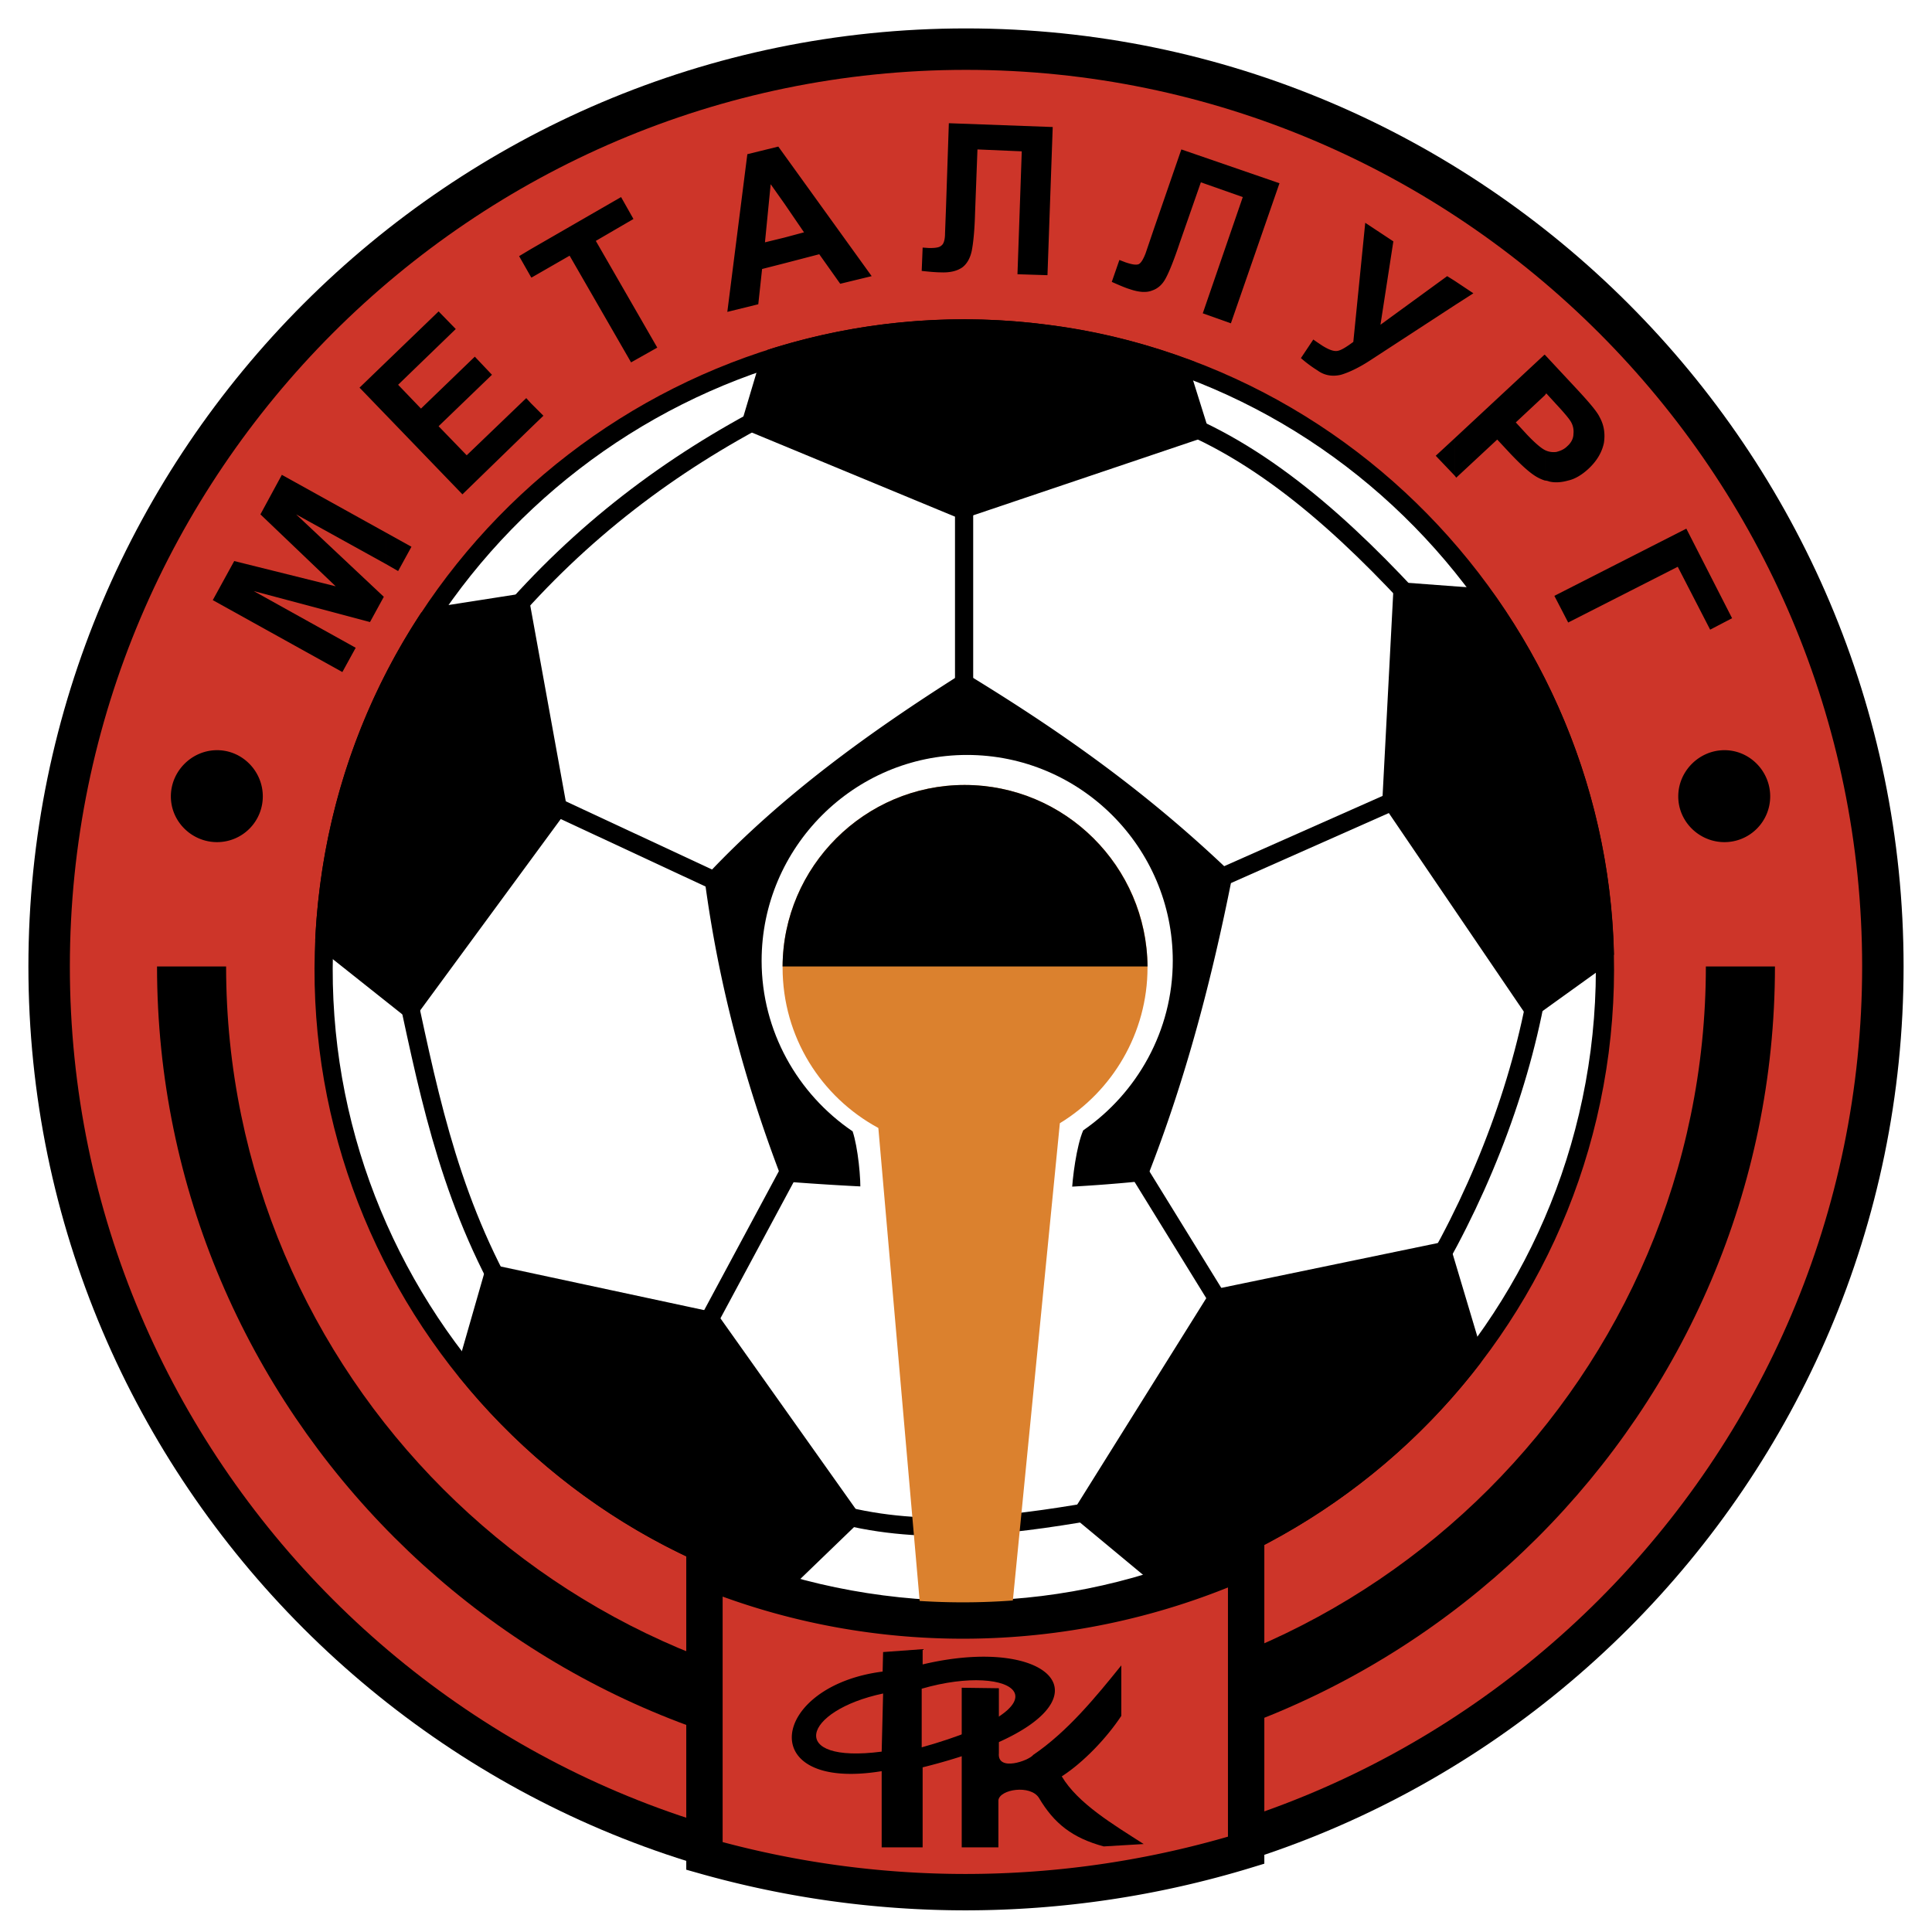 <svg xmlns="http://www.w3.org/2000/svg" width="2500" height="2500" viewBox="0 0 192.756 192.756"><path fill-rule="evenodd" clip-rule="evenodd" fill="#fff" d="M0 0h192.756v192.756H0V0z"/><path d="M96.378 189.922c51.524 0 93.543-42.018 93.543-93.496 0-51.524-42.02-93.591-93.543-93.591-51.525 0-93.544 42.067-93.544 93.591 0 51.478 42.019 93.496 93.544 93.496z" fill-rule="evenodd" clip-rule="evenodd"/><path d="M96.378 185.834c49.243 0 89.409-40.213 89.409-89.408 0-49.243-40.166-89.456-89.409-89.456C47.135 6.97 6.97 47.183 6.97 96.426c0 49.195 40.165 89.408 89.408 89.408z" fill-rule="evenodd" clip-rule="evenodd" fill="#cd3529"/><path d="M88.013 160.072c34.841 4.562 67.021-20.25 71.583-55.139 4.516-34.936-20.248-67.115-55.184-71.63-34.89-4.563-67.069 20.248-71.584 55.185-4.564 34.936 20.248 67.069 55.185 71.584z" fill-rule="evenodd" clip-rule="evenodd" fill="#fff" stroke="#000" stroke-width="1.815" stroke-miterlimit="2.613"/><path d="M142.533 127.512c5.561-9.41 9.506-20.059 11.074-30.135M96.188 76.7V48.894M50.224 62.06c7.7-8.984 16.589-15.733 26.809-21.009m-26.429 88.457c-6.132-10.885-8.033-21.438-10.457-32.607m44.348 54.376c8.604 2.045 17.398.762 26.238-.807m-41.021-16.827l11.978-22.291m41.212 20.58l-12.074-19.582m6.416-22.769l23.576-10.457m-23.006-37.027c9.65 3.993 17.969 11.978 25.621 20.581M75.987 90.056L54.265 79.932" fill="none" stroke="#000" stroke-width="1.815" stroke-miterlimit="2.613"/><path d="M115.867 157.457c12.404-4.039 23.338-11.787 31.182-22.102l-3.139-10.506-22.482 4.658-13.404 21.438 7.843 6.512zm44.252-62.172c-.285-13.071-4.611-25.429-11.932-35.649l-8.27-.618-1.094 20.867 14.021 20.629 7.275-5.229zm-42.494-58.797a60.34 60.34 0 0 0-13.213-3.185 63.706 63.706 0 0 0-27.57 2.471l-1.901 6.37 21.009 8.699 23.67-7.986-1.995-6.369zM42.809 61.584c-5.181 7.843-8.698 16.969-9.981 26.903a68.568 68.568 0 0 0-.476 5.372l8.556 6.797 14.735-20.059-3.707-20.438-9.127 1.425zm3.66 75.15c7.985 9.934 18.87 17.49 31.609 21.246l6.797-6.561-13.927-19.631-21.722-4.658-2.757 9.604zm32.275-19.726c11.788.902 23.624 1.094 34.936-.049 3.803-9.695 6.369-19.629 8.318-29.421-8.033-7.653-16.162-13.5-25.81-19.394-8.698 5.514-17.539 11.835-24.954 19.726 1.33 9.935 3.849 19.536 7.51 29.138z" fill-rule="evenodd" clip-rule="evenodd"/><path d="M115.867 157.457c12.404-4.039 23.338-11.787 31.182-22.102m0 0l-3.139-10.506-22.482 4.658-13.404 21.438 7.844 6.512m44.251-62.172c-.285-13.071-4.611-25.429-11.932-35.649m.001 0l-8.27-.618-1.094 20.867 14.021 20.629 7.273-5.229m-42.493-58.797a60.34 60.34 0 0 0-13.213-3.185 63.706 63.706 0 0 0-27.57 2.471m0 0l-1.901 6.37 21.009 8.699 23.67-7.986-1.996-6.369M42.809 61.584c-5.181 7.843-8.698 16.969-9.981 26.903a68.568 68.568 0 0 0-.476 5.372m0 0l8.556 6.797 14.735-20.059-3.707-20.438-9.126 1.426m3.659 75.149c7.985 9.934 18.87 17.49 31.609 21.246m.001 0l6.797-6.561-13.927-19.631-21.722-4.658-2.757 9.604m32.274-19.726c11.788.902 23.624 1.094 34.936-.049 3.803-9.695 6.369-19.629 8.318-29.421-8.033-7.653-16.162-13.5-25.81-19.394-8.698 5.514-17.539 11.835-24.954 19.726 1.33 9.935 3.849 19.536 7.51 29.138" fill="none" stroke="#000" stroke-width="1.815" stroke-miterlimit="2.613"/><path d="M96.378 177.088c44.442 0 80.709-36.268 80.709-80.662h-6.893c0 40.641-33.178 73.818-73.817 73.818-40.641 0-73.818-33.178-73.818-73.818h-6.892c.001 44.394 36.269 80.662 80.711 80.662z" fill-rule="evenodd" clip-rule="evenodd"/><path d="M108.072 112.777c5.371-3.707 8.936-9.936 8.936-16.922 0-11.312-9.223-20.534-20.535-20.534-11.265 0-20.486 9.221-20.486 20.534 0 7.035 3.612 13.309 9.079 17.018.523 1.568.855 4.752.76 6.32 7.035.381 14.022.285 21.104-.047.049-1.568.476-4.847 1.142-6.369z" fill-rule="evenodd" clip-rule="evenodd" fill="#fff"/><path d="M105.742 112.064c5.229-3.186 8.746-8.984 8.746-15.544 0-10.029-8.223-18.204-18.253-18.204-9.981 0-18.156 8.175-18.156 18.204 0 6.94 3.85 12.929 9.554 16.019l4.135 47.342c3.089.334 6.227.43 9.27-.047l4.704-47.77z" fill-rule="evenodd" clip-rule="evenodd" fill="#db812e"/><path d="M114.488 96.426c-.096-9.982-8.223-18.109-18.253-18.109-9.934 0-18.109 8.127-18.156 18.109h36.409z" fill-rule="evenodd" clip-rule="evenodd"/><path d="M96.283 188.781a96.033 96.033 0 0 0 28.045-4.184v-28.994c-.096.047-.145.096-.238.143-17.018 7.557-36.553 7.938-53.807.904v28.518a95.899 95.899 0 0 0 26 3.613z" fill-rule="evenodd" clip-rule="evenodd" fill="#cd3529" stroke="#000" stroke-width="3.629" stroke-miterlimit="2.613"/><path d="M154.131 47.942v-3.041c.379.19.76.237 1.141.19.379-.096.76-.238 1.092-.57.381-.333.619-.761.619-1.236a1.944 1.944 0 0 0-.334-1.331c-.189-.286-.666-.855-1.377-1.616l-1-1.093-.141.19v-4.04l3.232 3.469c1.234 1.332 1.996 2.235 2.232 2.757.428.76.57 1.616.428 2.567-.189.903-.664 1.759-1.521 2.566-.664.618-1.377 1.046-2.043 1.188-.664.19-1.332.238-1.9.096a1.397 1.397 0 0 0-.428-.096zm14.115 4.802l4.564 8.936-2.188 1.141-3.232-6.274-10.932 5.561-1.379-2.661 13.167-6.703zm-14.115-17.349v4.04l-2.9 2.709 1.092 1.188c.809.855 1.428 1.378 1.809 1.569v3.041a4.261 4.261 0 0 1-1.141-.57c-.619-.428-1.379-1.141-2.283-2.091l-1.33-1.427-4.088 3.803-.143-.19v-3.754l8.936-8.318h.048zm-8.985-4.944v-2.424L147 29.262l-1.854 1.189zm0-2.424v2.424l-8.461 5.515c-1.094.713-2.092 1.188-2.898 1.426-.809.19-1.617.094-2.33-.428a12.556 12.556 0 0 1-1.664-1.236l1.236-1.854c.332.238.617.427.902.617.619.381 1.094.571 1.475.523s.902-.38 1.615-.903l1.189-11.883 2.805 1.854-1.285 8.318 6.656-4.849.76.476zm0 15.686v3.754l-1.902-1.996 1.902-1.758zM78.268 26.268v-2.566l1.949-.523-1.949-2.852v-4.849l8.699 12.073-3.138.761-2.091-2.947-3.47.903zm16.399-13.975l10.363.38-.523 14.783-2.994-.095.428-12.263-4.42-.19-.238 6.322c-.047 1.806-.189 3.09-.333 3.802-.143.666-.428 1.236-.903 1.617-.524.38-1.236.57-2.235.523-.333 0-.998-.047-1.854-.143l.095-2.329.666.047c.57 0 .998-.047 1.188-.238.237-.143.38-.57.38-1.235l.095-2.52.285-8.461zm23.196 2.615l9.791 3.375-4.848 13.975-2.805-.998 3.992-11.598-4.182-1.473-2.092 5.988c-.57 1.712-1.047 2.9-1.379 3.518-.332.666-.809 1.094-1.379 1.284-.57.238-1.33.19-2.281-.142-.332-.096-.904-.333-1.758-.713l.76-2.187.617.238c.57.19.998.285 1.285.19.236-.095.475-.475.713-1.093l.807-2.376 2.759-7.988zm-39.595.57v4.849l-1.378-1.948-.57 5.798 1.948-.475v2.566l-2.234.57-.38 3.518-3.089.761 1.997-15.733 3.09-.76.616.854zM52.981 42.667v-2.425l1.236 1.236-1.236 1.189zm0-15.02v-2.805l8.983-5.181 1.236 2.187-3.755 2.186 6.131 10.647-2.614 1.474-6.132-10.646-3.803 2.186-.046-.048zM38.484 53.125l2.566 1.426-1.33 2.424-1.236-.713v-3.137zm14.497-28.283v2.805l-1.189-2.092 1.189-.713zm0 15.401v2.425l-6.845 6.653-7.652-7.938v-5.229l5.276-5.086 1.711 1.759-5.751 5.562 2.281 2.376 5.371-5.181 1.711 1.807-5.324 5.133 2.804 2.9 5.941-5.705.477.524zM34.158 67.051l-12.929-7.177 2.139-3.898 10.124 2.52-7.51-7.177 2.139-3.945 10.362 5.752v3.137l-8.936-4.943 8.746 8.223-1.378 2.52-11.599-3.09 10.172 5.656-1.33 2.422zm4.326-30.896v5.229l-2.614-2.709 2.614-2.52zM21.657 84.02a4.564 4.564 0 0 0 4.563-4.563c0-2.52-2.043-4.611-4.563-4.611-2.519 0-4.61 2.091-4.61 4.611 0 2.519 2.091 4.563 4.61 4.563zM172.051 84.02a4.564 4.564 0 0 0 4.562-4.563c0-2.52-2.045-4.611-4.562-4.611-2.52 0-4.611 2.091-4.611 4.611-.001 2.519 2.091 4.563 4.611 4.563zM87.965 176.709c-12.787 2.09-11.123-8.51.094-9.936l.048-1.947 3.945-.287v1.521c14.213-3.375 20.676 5.133 0 10.268v7.984h-4.087v-7.603z" fill-rule="evenodd" clip-rule="evenodd"/><path d="M91.958 174.332c15.257-4.277 9.316-8.557 0-5.848v5.848zM88.108 168.961c-8.081 1.711-9.649 7.035-.143 5.799l.143-5.799z" fill-rule="evenodd" clip-rule="evenodd" fill="#cd3529"/><path d="M111.873 166.156v5.037c-1.473 2.234-3.801 4.66-5.941 6.037 1.617 2.709 5.135 4.801 8.176 6.75l-3.992.238c-3.137-.855-4.943-2.281-6.465-4.85-.855-1.33-3.898-.855-4.041.238v4.705h-3.659v-15.924l3.708.049v6.465c-.191 1.9 2.994.76 3.422.189 3.421-2.326 6.226-5.75 8.792-8.934z" fill-rule="evenodd" clip-rule="evenodd"/></svg>